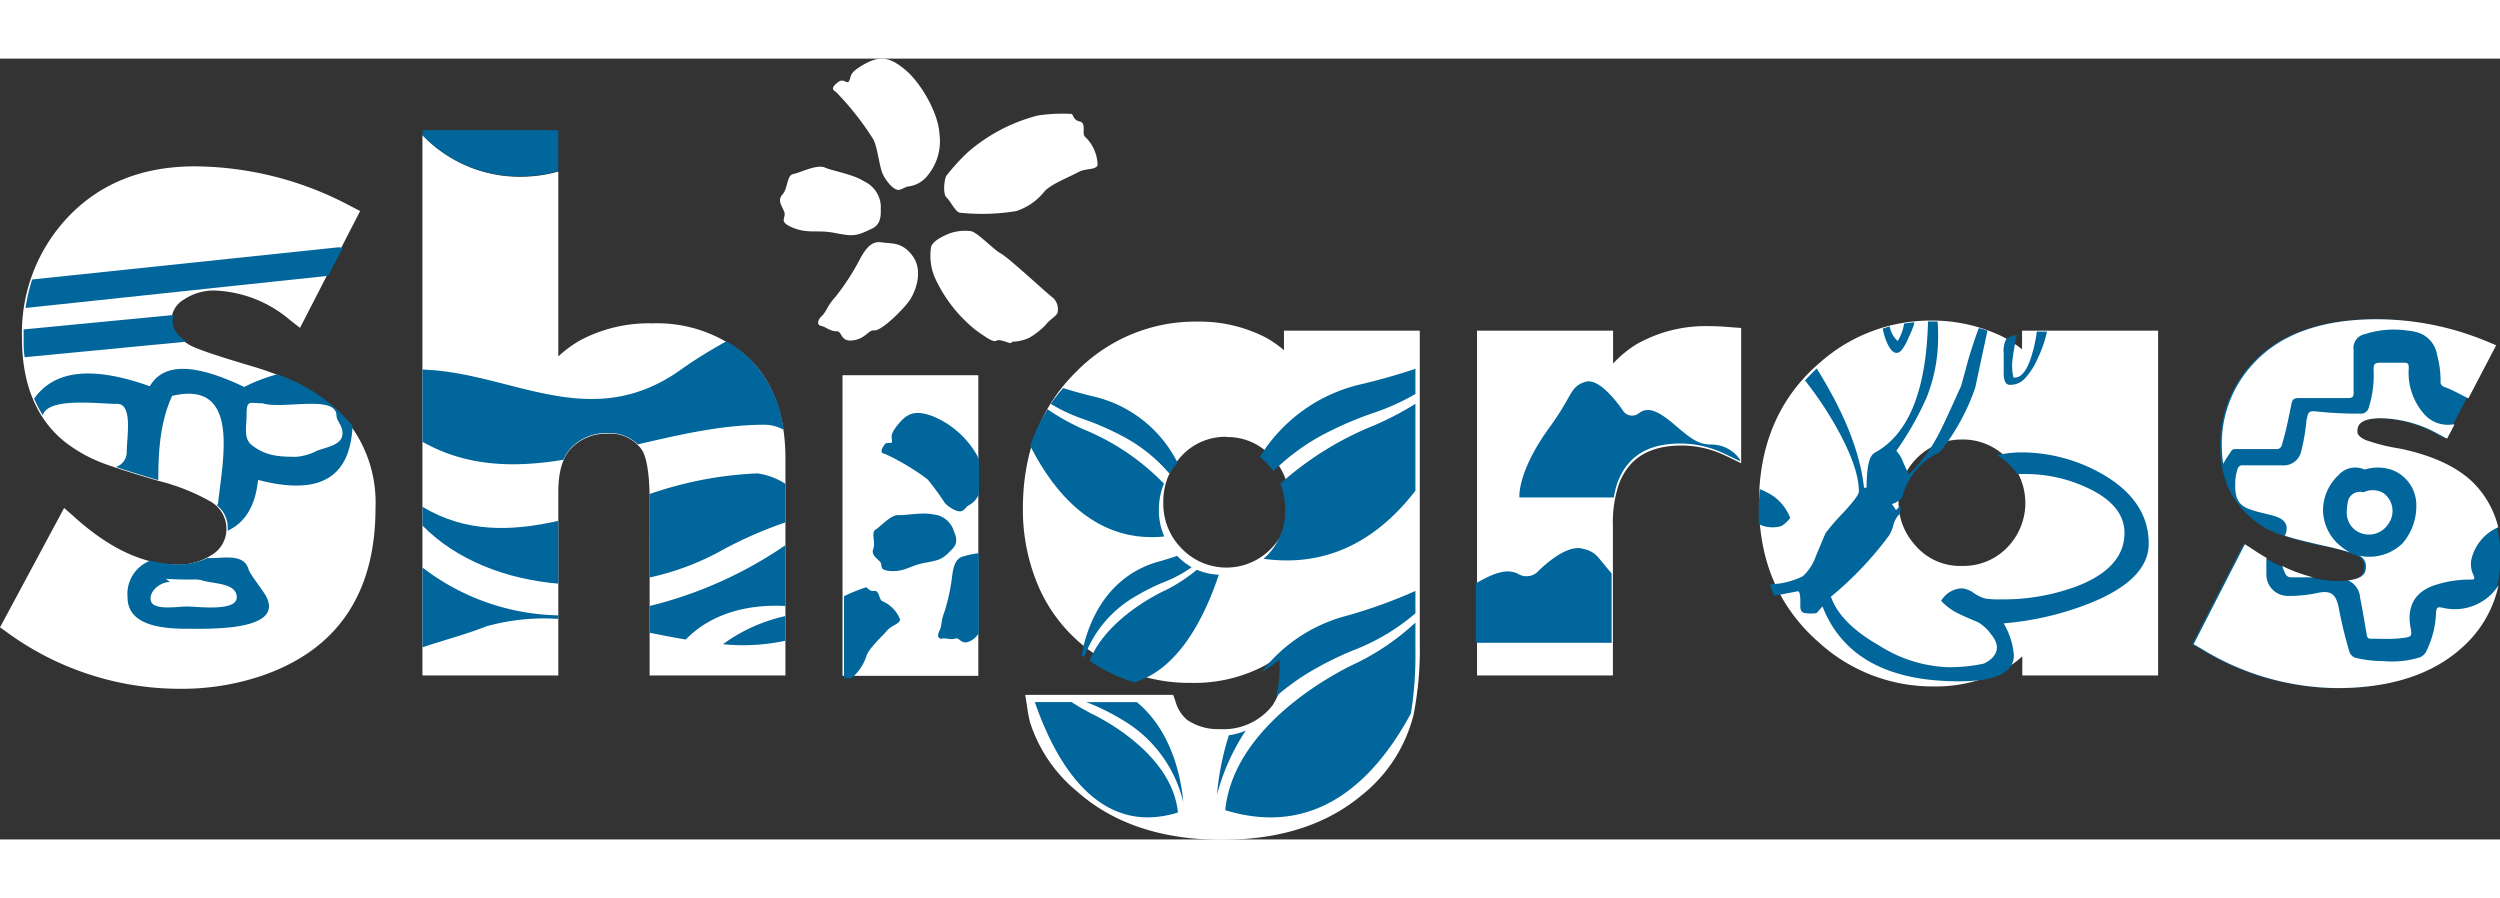 <svg xmlns="http://www.w3.org/2000/svg" width="103" height="37" viewBox="0 0 287.74 89.87">
    <rect x="0" y="0" width="287.74" height="89.87" fill="#333333" stroke="none"/>
    <defs>
        <style>.cls-1{fill:#fff;}.cls-2{fill:#00669b;}</style>
    </defs>
    <g id="Capa_2" data-name="Capa 2">
        <g id="Capa_1-2" data-name="Capa 1">
            <path class="cls-1"
                  d="M85.69,34.06a15.8,15.8,0,0,0-10.58-3.59,16.83,16.83,0,0,0-8.42,2,13.49,13.49,0,0,0-2.43,1.81V13a16,16,0,0,1-4.36.6A15.46,15.46,0,0,1,48.62,8.8V71H64.26V49.85c0-2.28.5-4,1.49-5a5.57,5.57,0,0,1,4.18-1.68,4.42,4.42,0,0,1,3.94,1.85c.33.49.9,1.9.9,5.9V71H90.4v-25C90.4,40.79,88.82,36.75,85.69,34.06Z"/>
            <path class="cls-1"
                  d="M28.82,35.35c-5.13-1.51-6.57-2.14-7-2.39-2.1-1.23-2.1-2.35-2.1-2.72a2.89,2.89,0,0,1,1.51-2.55,6.17,6.17,0,0,1,3.46-1,14.19,14.19,0,0,1,8.7,3.41l1.14.89,6.92-13.45L40.4,17a38.51,38.51,0,0,0-18-4.6c-6.23,0-11.29,2.12-15,6.3A19.4,19.4,0,0,0,2.53,32.17c0,5.23,1.62,9.22,4.83,11.86a16.78,16.78,0,0,0,4,2.34c1,.42,3.2,1.15,6.84,2.22a23.82,23.82,0,0,1,5.93,2.33A3.63,3.63,0,0,1,26.06,54a3.47,3.47,0,0,1-1.73,3.15,7.09,7.09,0,0,1-4,1.09c-3.78,0-7.76-1.85-11.81-5.52l-1.14-1L0,65.46l.86.61a33.7,33.7,0,0,0,19.8,6.46A28.7,28.7,0,0,0,30.22,71c8.65-3,13-9.48,13-19.29a15,15,0,0,0-3-9.65C37.93,39.14,34.09,36.89,28.82,35.35Z"/>
            <rect class="cls-1" x="96.97" y="36.44" width="15.63" height="34.6"/>
            <path class="cls-1"
                  d="M147.78,33.56a12.68,12.68,0,0,0-2.19-1.51,16.73,16.73,0,0,0-7.78-1.78A19.16,19.16,0,0,0,123.91,36c-4.1,4-6.18,9.36-6.18,15.78a22.38,22.38,0,0,0,1.45,8.11,18,18,0,0,0,7.09,8.82,19.48,19.48,0,0,0,10.86,3.14,17.28,17.28,0,0,0,8.45-2,17,17,0,0,0,2.2-1.5v.92a8.58,8.58,0,0,1-1.29,5.13,7.11,7.11,0,0,1-6.08,2.77,6.24,6.24,0,0,1-3.8-1.08,4.26,4.26,0,0,1-1.3-2.06l-.28-.8H118l.22,1.38a14.08,14.08,0,0,0,.35,1.83,17,17,0,0,0,5.38,7.89c4.15,3.7,9.77,5.58,16.69,5.58,6.62,0,12-1.72,16.06-5.11a17.1,17.1,0,0,0,6-9.3,38.73,38.73,0,0,0,.71-8.19v-36H147.78Zm-6.61,10a6.76,6.76,0,0,1,5.14,2.2,7.41,7.41,0,0,1,2.11,5.33,7.3,7.3,0,0,1-2.12,5.3,7.14,7.14,0,0,1-10.29,0,7.3,7.3,0,0,1-2.12-5.3,7.47,7.47,0,0,1,1.72-4.91A6.85,6.85,0,0,1,141.17,43.53Z"/>
            <path class="cls-1"
                  d="M196.65,30.79a16.12,16.12,0,0,0-8.32,2.1,12.78,12.78,0,0,0-2.67,2.21V31.31H170V71h15.64V53.87a14,14,0,0,1,.65-4.78c1.1-3.07,3.49-4.56,7.29-4.56a11.77,11.77,0,0,1,5.1,1.21l1.72.83V31l-1.11-.08C198.27,30.83,197.37,30.79,196.65,30.79Z"/>
            <path class="cls-1"
                  d="M232.73,33.46a13.24,13.24,0,0,0-2.42-1.55,18.61,18.61,0,0,0-8-1.76A19.19,19.19,0,0,0,209.45,35c-4.68,4-7,9.47-7,16.18s2.32,12,6.88,16a19.42,19.42,0,0,0,13.16,5.08,16.71,16.71,0,0,0,8.27-2,11.34,11.34,0,0,0,2-1.47V71h15.63V31.31H232.73ZM231,46a7.33,7.33,0,0,1,0,10.29,7,7,0,0,1-5.18,2.1,6.79,6.79,0,0,1-5.53-2.55,7.25,7.25,0,0,1,5.53-12A7,7,0,0,1,231,46Z"/>
            <path class="cls-2"
                  d="M284.29,48.67c-1.79-1.74-4.55-3-8.22-3.78a21.8,21.8,0,0,1-4-1c-.93-.44-.93-.82-.93-.94,0-.51,0-1.56,2.77-1.56a14.14,14.14,0,0,1,6.5,1.79l1.06.56L287.13,33l-1.21-.5A33,33,0,0,0,273.35,30c-6.3,0-11.07,1.71-14.16,5.09a13.5,13.5,0,0,0-3.65,9.36,12.32,12.32,0,0,0,.86,4.8,10.27,10.27,0,0,0,6.08,5.55,39.15,39.15,0,0,0,4.95,1.3,17.46,17.46,0,0,1,3.85,1.12,1.32,1.32,0,0,1,.83,1.25c0,.54,0,1.66-2.93,1.66s-6.3-1.18-9.85-3.51l-1.12-.73L252.3,67.4l1,.58a30.22,30.22,0,0,0,15.54,4.47c6.07,0,10.87-1.54,14.27-4.57a13.62,13.62,0,0,0,4.66-10.63A11.44,11.44,0,0,0,284.29,48.67Z"/>
            <path class="cls-1"
                  d="M100,19.74c.58-.28,1.46-.53,1.37-2.36a3.29,3.29,0,0,0-1.87-3.23c-1.3-.85-3.61-1.2-4.55-1.61s-2.83.59-3.63.74-.61,1.64-1.26,2.36,0,1.37.22,2.05-.76,1.07,1,1.78,2.76.21,4.72.58S98.39,20.5,100,19.74Z"/>
            <path class="cls-1"
                  d="M103.4,15.11c-.57,0-1.42-1-1.81-1.86s-.61-3.18-1.1-4a33,33,0,0,0-4.27-5.41c-.59-.32-.38-.67.28-1.16s1,.41,1.26-.17S97.71,1.63,99.5.63s2.93-.83,4.73.69,3.79,5,3.9,7.37a6.18,6.18,0,0,1-1.37,4.77,3.29,3.29,0,0,1-2.12,1.24C104.18,14.73,103.86,15.08,103.4,15.11Z"/>
            <path class="cls-1"
                  d="M107.55,25.1a6.53,6.53,0,0,1-.39-3.41c.19-.7,1.31-1.21,1.87-1.47a5.35,5.35,0,0,1,2.73-.36c.82.19,2.51,2.06,3.45,2.58s5.38,4.67,6,5.1a1.78,1.78,0,0,1,.53,1.58c0,.46-.88.84-1.41,1.55a8.52,8.52,0,0,1-1.88,1.47,4.83,4.83,0,0,1-1.93.44c-.21.35-.57,0-1.38-.16s-.14.81-2.92-1.24A16.46,16.46,0,0,1,107.55,25.1Z"/>
            <path class="cls-1"
                  d="M110.52,17.74c-.51,0-1.1-1.32-1.58-1.76s-.22-2.28,0-2.52a25.29,25.29,0,0,1,2.39-2.63,19.69,19.69,0,0,1,8.16-4.29,19.74,19.74,0,0,1,3.77-.18c.34,0,.15.68,1,.87s.18,1.48.66,1.8a4.64,4.64,0,0,1,1.41,3.25c-.31.59-1.36.3-2.25.8s-3.25,1.42-3.9,2.25a6.86,6.86,0,0,1-3.22,2.22A24.46,24.46,0,0,1,110.52,17.74Z"/>
            <path class="cls-1"
                  d="M100.63,31.28c.82.1,3.54-2.58,4.18-3.64s1.44-3.28.22-4.94-2.47-1.37-3.51-1.55-1.7.43-2.44,1.73a27.69,27.69,0,0,1-2.88,4.49c-1.09,1.2-1,1.65-1.61,2.25s-.51,1.08-.06,1.15,1.06.64,1.75.61.4,1.24,1.88,1.05S99.94,31.2,100.63,31.28Z"/>
            <path class="cls-2"
                  d="M109.42,56.63c.37-.39,1-.84.37-2.23a2.72,2.72,0,0,0-2.4-1.94c-1.25-.28-3.14.13-4,.08s-2,1.3-2.59,1.65,0,1.44-.28,2.19.36,1.07.76,1.52-.26,1,1.3,1.08,2.2-.64,3.82-.94S108.43,57.68,109.42,56.63Z"/>
            <path class="cls-2"
                  d="M107.31,41.14c-1.83-.65-2.78-.44-3.86.86s-.8,1.48-.78,2-.55-.07-.92.5-.43.91.12,1a26.62,26.62,0,0,1,4.89,2.93,30,30,0,0,1,2,2.73c.56.58,1.5,1.1,1.94.91s.49-.53.84-.68a2.47,2.47,0,0,0,1.13-1.28V46.2c-.06-.16-.12-.33-.2-.51A10.42,10.42,0,0,0,107.31,41.14Z"/>
            <path class="cls-2"
                  d="M99.74,68.72c.26-.84,1.81-2.24,2.36-2.89s1.43-.73,1.5-1.27a3.82,3.82,0,0,0-2-2.1c-.46-.11-.35-1.29-1-1.2s-.73-.5-1-.39a21.86,21.86,0,0,0-2.46,1v9.45H98A5.77,5.77,0,0,0,99.74,68.72Z"/>
            <path class="cls-2"
                  d="M111,57.26c-.86.17-1.19.83-1.38,2.05a23.41,23.41,0,0,1-.9,4.32c-.49,1.24-.25,1.55-.59,2.21s-.07,1,.3.91,1,.18,1.52,0,.68.84,1.77.26a2.29,2.29,0,0,0,.93-.89V56.93A8.45,8.45,0,0,0,111,57.26Z"/>
            <path class="cls-2" d="M39.44,21.79a1.7,1.7,0,0,0-.64-.06L3.7,25.42a20.36,20.36,0,0,0-.76,3.28L37.77,25Z"/>
            <path class="cls-2"
                  d="M14.68,62c0,3.21,3.86,3.62,6.81,3.62,2.39,0,11.39.33,9.1-3.8-.43-.78-1.86-2.51-2-3.09-.57-1.92-3.25-1.12-4.7-1.26a7.55,7.55,0,0,1-3.41.74,12.52,12.52,0,0,1-3.17-.43A4.1,4.1,0,0,0,14.68,62Zm4.86-1.77-.44-.36c.92.07,2,.09,3.09.09a3.33,3.33,0,0,1,1.06.09c1.28.42,4,.27,4,1.95s-4.45,1.06-5.74,1.06c-1.13,0-3.94.51-4.16-.71C17.15,61.3,18.43,60.24,19.54,60.24Z"/>
            <path class="cls-2"
                  d="M29.7,48.49c7.69,2,10.6-.77,10.88-6.18l-.2-.28a19.58,19.58,0,0,0-8.49-5.69,19.52,19.52,0,0,0-3.78,1.45c-5.06-2.4-9.1-3.1-10.87-.08-6.61-2.36-11-1.87-13.31,1.43a13.28,13.28,0,0,0,1,1.91c.57-2.11,6.46-1.31,8.51-1.31,1.89-.09,1.15,3.85,1.15,5.48A1.82,1.82,0,0,1,13.34,47c1.17.4,2.79.9,4.88,1.52,0-3.46.23-6.73,1.59-9.7,7.93-1.89,5.8,7.42,5.3,12.28a.53.53,0,0,1-.15.31A3.26,3.26,0,0,1,26.21,54c0,.12,0,.23,0,.34C28.16,53.42,29.39,51.56,29.7,48.49ZM28.38,41c0-1.78.33-1.33,1.85-1.33,2.18.74,8.35-1,8.49,1.33,0,.73.7,1.17.7,2.12,0,1.32-1.65,1.55-2.91,2a6.38,6.38,0,0,1-2.39.71c-2.17,0-3.56-.13-5.12-1.33C28,43.75,28.38,42.37,28.38,41Z"/>
            <path class="cls-2"
                  d="M19.88,30.24a2.86,2.86,0,0,1,.09-.73L2.72,31.17c0,.33,0,.66,0,1,0,.76,0,1.49.12,2.2l18.6-1.79C19.89,31.5,19.88,30.57,19.88,30.24Z"/>
            <path class="cls-2" d="M232.17,31.82a2.19,2.19,0,0,0-1.16.4c.31.16.61.34.92.54A3,3,0,0,1,232.17,31.82Z"/>
            <path class="cls-2"
                  d="M242.06,47.87a18.85,18.85,0,0,0-9.58-2.55,12.35,12.35,0,0,0-2.63.33,7.56,7.56,0,0,1,1.57,1.25,9.16,9.16,0,0,1,.76.91c.35,0,.69,0,1,0a16.82,16.82,0,0,1,7.05,1.58c2.85,1.33,4.29,3.06,4.29,5.2q0,4-5.43,6.12a24.29,24.29,0,0,1-8.77,1.53,10.48,10.48,0,0,1-1.85-.1,4.7,4.7,0,0,1-1.31-.64,2.7,2.7,0,0,0-1.33-.53,2.87,2.87,0,0,0-2.41,1.44,6.76,6.76,0,0,0,2,1.47c.76.36,1.51.69,2.27,1a4.91,4.91,0,0,1,1.49,1.4c1.86,2.24-.85,3.35-.85,3.35a18.39,18.39,0,0,1-4.29.41,15.73,15.73,0,0,1-7.69-2.45c-3-1.7-4.89-3.58-5.62-5.66a39.36,39.36,0,0,0,6.66-7,4.18,4.18,0,0,0,.51-1.17,3.12,3.12,0,0,1,.57-1.18l.25-.22a6.88,6.88,0,0,1,.06-.92c-.2.17-.38.35-.56.53-.06-.14-.47-.71-.47-.71a2.39,2.39,0,0,0,1.18-.73,7.74,7.74,0,0,1,1.57-3.12,7.19,7.19,0,0,1,2.74-2.1l.11-.12a24.72,24.72,0,0,0,4-7.34q.69-3.27,1.4-6.54c-.31-.11-.63-.21-1-.3-.41,1.11-.83,2.36-1.25,3.78-.33,1.26-.6,2.23-.79,2.9-1.38,3.06-2.22,4.87-2.52,5.41a17,17,0,0,1-3.5,4.74c-.23-.47-.44-.93-.64-1.38a4,4,0,0,0-.79-1.32,35.33,35.33,0,0,0,3.5-6.17A18.73,18.73,0,0,0,223.07,32c0-.57,0-1.16-.07-1.75h-.4c-.23,0-.46,0-.69,0q-.3,12-6.19,15.14c-.49.36-.85,1.13-.89,4h-.29q-.64-5.91-5.18-13.3l-.26-.42c-.47.44-.92.9-1.35,1.37a41.8,41.8,0,0,1,3.39,5q2.81,4.89,2.81,7.8c0,.31-.56,1.07-1.68,2.3a29.07,29.07,0,0,0-2.12,2.42c-.1.18-.49,1.11-1.18,2.78a5.46,5.46,0,0,1-1.48,2.24,8.88,8.88,0,0,1-3.8.92c.15.45.33.89.51,1.33l2.7-.52c.37-.08.31,1.32.31,1.51,0,.48,0,.93.57,1a4.21,4.21,0,0,0,1.29,0l.69-.77q3.39,8.63,15.72,8.62,6.32,0,6.31-3A8.55,8.55,0,0,0,230.61,65a34.59,34.59,0,0,0,10.1-2.39q6.6-2.7,6.6-6.79Q247.31,50.94,242.06,47.87Z"/>
            <path class="cls-2"
                  d="M205.05,53.79a3.87,3.87,0,0,0,1-.92,5.53,5.53,0,0,0-2.07-2.6,8.32,8.32,0,0,0-1.44-.72c-.08.89-.12,1.79-.12,2.72,0,.44,0,.88,0,1.31a3.53,3.53,0,0,0,1.38.36A3.46,3.46,0,0,0,205.05,53.79Z"/>
            <path class="cls-2"
                  d="M218.8,33.62a5.1,5.1,0,0,0,.83-1.43,12.82,12.82,0,0,0,.64-1.52,1.91,1.91,0,0,0,.06-.33c-.39.05-.79.09-1.18.16a5.27,5.27,0,0,1-.73,2,2.93,2.93,0,0,1-.92-1.68l-.81.25a7.37,7.37,0,0,0,.2.81C217.1,32.62,217.84,34.56,218.8,33.62Z"/>
            <path class="cls-2"
                  d="M233.87,34.06c-.55,1.87-1.26,2.75-2.13,2.65a6,6,0,0,1-.06-2.39c0-.13.13-.91.25-1.56-.31-.2-.61-.38-.92-.54a.83.83,0,0,0-.14.13,3,3,0,0,0-.25,1.6c0,.76,0,1.53,0,2.29,0,.44.05,1.13.54,1.29a2.21,2.21,0,0,0,1.93-.76,7.84,7.84,0,0,0,1.44-2.26,13.92,13.92,0,0,0,1.07-3.09h-1.17A16.46,16.46,0,0,1,233.87,34.06Z"/>
            <path class="cls-2"
                  d="M145,45.85a7.29,7.29,0,0,1,.84.75,7.39,7.39,0,0,1,.72.89A24.55,24.55,0,0,1,152.82,43a41.15,41.15,0,0,1,5.43-2.28,25.85,25.85,0,0,0,4.66-2.12v-2.9c-3.32,1.12-6.39,1.81-6.39,1.81A18.53,18.53,0,0,0,145,45.85Z"/>
            <path class="cls-2"
                  d="M158.19,42.2a36.84,36.84,0,0,0-10.84,6.73,7.75,7.75,0,0,1,.57,3,7.3,7.3,0,0,1-2.12,5.3l-.36.34c7.92,1.1,13.56-2.76,17.47-7.84v-10A35.15,35.15,0,0,1,158.19,42.2Z"/>
            <path class="cls-2"
                  d="M134,55a7.6,7.6,0,0,1-.62-3.08,7.77,7.77,0,0,1,.59-3,27.38,27.38,0,0,0-9.23-6.24,25.61,25.61,0,0,1-4.17-2.32,19.59,19.59,0,0,0-2,4.19C121.41,50.18,126.25,55.79,134,55Z"/>
            <path class="cls-2"
                  d="M124.7,41.49a32.14,32.14,0,0,1,4.22,1.82,18.28,18.28,0,0,1,5.67,4.45,7.21,7.21,0,0,1,.53-.74c.14-.17.28-.32.43-.48A14.5,14.5,0,0,0,126,38.92s-1.62-.37-3.64-1c-.51.59-1,1.2-1.42,1.82A19.37,19.37,0,0,0,124.7,41.49Z"/>
            <path class="cls-2"
                  d="M145.19,70.62a16.91,16.91,0,0,0,2.09-1.44v.92a11.61,11.61,0,0,1-.43,3.33,27,27,0,0,1,4-2.9,37.6,37.6,0,0,1,5.31-2.59,24.17,24.17,0,0,0,6.75-4.1V61.27a58,58,0,0,1-8.44,3A18.12,18.12,0,0,0,145.19,70.62Z"/>
            <path class="cls-2"
                  d="M140.07,84.72a24.94,24.94,0,0,1,3.31-7.38,7.39,7.39,0,0,1-1.94.54A31.19,31.19,0,0,0,140.07,84.72Z"/>
            <path class="cls-2"
                  d="M162.91,64.91a28,28,0,0,1-6.81,4.67s-14,6.2-15.08,16.92c10.43,3.21,17.17-3.37,21.37-11.13a42,42,0,0,0,.52-7.23Z"/>
            <path class="cls-2"
                  d="M130.88,61.78a23.76,23.76,0,0,1,3.27-1.6,14.29,14.29,0,0,0,3-1.64,7.52,7.52,0,0,1-1.67-1.31l0,0c-1.35.46-2.37.73-2.37.73-6,1.83-8,7.31-8.63,10.71l.31.22A13.4,13.4,0,0,1,130.88,61.78Z"/>
            <path class="cls-2"
                  d="M130.56,71.79c5.16-1.54,8.14-7.63,9.72-12.39a7,7,0,0,1-2.53-.57,18.68,18.68,0,0,1-3.63,2.37s-6.61,2.92-8.71,8.09c.12.08.23.18.36.26A19,19,0,0,0,130.56,71.79Z"/>
            <path class="cls-2"
                  d="M135.58,86.77c-.72-7.24-10.05-11.42-10.05-11.42-.84-.44-1.56-.87-2.2-1.29H119.1C121.45,80.87,126.35,89.65,135.58,86.77Z"/>
            <path class="cls-2"
                  d="M125.49,74.24A26,26,0,0,1,129,76a15,15,0,0,1,7.19,9.58c-.19-2.27-1.09-8-5.34-11.51h-5.83Z"/>
            <path class="cls-2"
                  d="M90.4,63v-7A47.55,47.55,0,0,1,74.77,63v3.08c1.4.28,2.79.55,4.16.78C81.91,63.79,86.19,62.78,90.4,63Z"/>
            <path class="cls-2" d="M83.21,67.4A23.35,23.35,0,0,0,90.4,67V64.16A19.06,19.06,0,0,0,83.21,67.4Z"/>
            <path class="cls-2"
                  d="M74.77,59.72a30.59,30.59,0,0,0,8.41-3.18,47.27,47.27,0,0,1,7.22-3.16V48.94a8,8,0,0,0-3.22-1.2,43,43,0,0,0-12.42,2.38c0,.24,0,.48,0,.73Z"/>
            <path class="cls-2"
                  d="M48.62,58.57v9.19c2.52-.85,5.07-1.51,7.37-2.42a24.45,24.45,0,0,1,8.27-.85v-.41A26.49,26.49,0,0,1,48.62,58.57Z"/>
            <path class="cls-2" d="M64.26,53.2c-5.39,1.22-10.66,1.38-15.64-1.62v2.16c3.93,4,9.64,6.18,15.64,6.69Z"/>
            <path class="cls-2"
                  d="M85.69,34a14.22,14.22,0,0,0-2.08-1.47c-1.79,1-3.58,2.08-5.23,3.26-10.45,7.46-19.5.31-29.76,0V44.1c5.1,2.89,10.58,3,16.23,2.07a4.63,4.63,0,0,1,.9-1.39,5.57,5.57,0,0,1,4.18-1.68,4.58,4.58,0,0,1,3.48,1.3c4.85-1.13,9.75-2.26,14.57-2.26a4.57,4.57,0,0,1,2.19.57A13.72,13.72,0,0,0,85.69,34Z"/>
            <path class="cls-2" d="M59.9,13.55a16,16,0,0,0,4.36-.6V8.23H48.62V8.8A15.46,15.46,0,0,0,59.9,13.55Z"/>
            <path class="cls-1"
                  d="M274.82,53.65a2.55,2.55,0,0,0-.45-3.61,2.4,2.4,0,0,0-2.32-.13l-.07,0a1.4,1.4,0,0,0-1.73,1,7,7,0,0,0-.15,1.44,2.51,2.51,0,0,0,1,1.93A2.65,2.65,0,0,0,274.82,53.65Z"/>
            <path class="cls-1"
                  d="M263,59.21a.72.72,0,0,0,.75.49h2.47a18.69,18.69,0,0,1-3.54-1.3A7.68,7.68,0,0,0,263,59.21Z"/>
            <path class="cls-1"
                  d="M257.44,44.94c1.5,0,3,0,4.5,0a.62.62,0,0,0,.71-.53c.47-1.54.77-3.11,1.09-4.68.11-.55.33-.66.84-.66,1.88,0,3.77,0,5.65,0,.54,0,.69-.16.66-.68,0-.89,0-1.78,0-2.67V33.53a1.62,1.62,0,0,1,1.26-1.81,10.87,10.87,0,0,1,5-.41,5.42,5.42,0,0,1,1.36.29,3.25,3.25,0,0,1,2,2.56,10.89,10.89,0,0,1,.39,3,.58.58,0,0,0,.42.62c1,.38,1.86.87,2.78,1.33l3.2-6.12-1.21-.5A33,33,0,0,0,273.53,30c-6.3,0-11.06,1.71-14.16,5.09a13.5,13.5,0,0,0-3.65,9.36,15.09,15.09,0,0,0,.16,2.18c.28-.5.62-1,.93-1.47C257,44.9,257.21,44.94,257.44,44.94Z"/>
            <path class="cls-1"
                  d="M281.08,63.19c-.55-.11-.63,0-.7.52a10.79,10.79,0,0,1-1.18,4.61,1.39,1.39,0,0,1-.77.62,11.07,11.07,0,0,1-4.17.4,13.12,13.12,0,0,1-3.12-.37,1.07,1.07,0,0,1-.75-.76A51.48,51.48,0,0,1,269.14,63c-.35-1.42-.9-1.8-2.37-1.51a14.84,14.84,0,0,1-3.39.35,2.46,2.46,0,0,1-2.53-2.54c0-.61,0-1.23,0-1.85-.45-.26-.9-.53-1.35-.83l-1.12-.73L252.48,67.4l1,.58A30.22,30.22,0,0,0,269,72.45c6.07,0,10.87-1.54,14.27-4.57a13.31,13.31,0,0,0,4.3-7.26,6.15,6.15,0,0,1-.59.78A6,6,0,0,1,281.08,63.19Z"/>
            <path class="cls-1"
                  d="M276.25,44.89a21.8,21.8,0,0,1-4-1c-.92-.44-.92-.82-.92-.94,0-.51,0-1.56,2.76-1.56a14.1,14.1,0,0,1,6.5,1.79l1.06.56.85-1.62a1.13,1.13,0,0,0-.33,0A3.61,3.61,0,0,1,279,40.9a7.21,7.21,0,0,1-1.76-5.32c0-.44-.11-.59-.56-.58-.91,0-1.82,0-2.73,0-.63,0-.77.18-.76.78a12.45,12.45,0,0,1-.55,4.37.92.92,0,0,1-1,.71,44,44,0,0,1-4.74-.22c-1.18-.13-1.22-.1-1.45,1.08a.62.62,0,0,0,0,.13,23.27,23.27,0,0,1-.58,3.3,2.07,2.07,0,0,1-2.25,1.66c-1.48,0-3,0-4.44,0a.58.58,0,0,0-.65.45,5,5,0,0,0-.26,1.54c-.09,2.23.61,2.78,2.28,3.27.77.23,1.56.37,2.32.61,1.2.37,1.61,1.13,1.11,2.23.88.3,2.41.69,4.66,1.19,1.37.31,2.27.55,2.86.74a5.14,5.14,0,0,1-1-.65A5.42,5.42,0,0,1,267.37,52a5.59,5.59,0,0,1,1.79-4.07,2.57,2.57,0,0,1,3-.63,5,5,0,0,1,3.28.09,4.33,4.33,0,0,1,2.67,4.08,6.54,6.54,0,0,1-1.6,4.33,5.47,5.47,0,0,1-5.09,1.38l.06,0a1.32,1.32,0,0,1,.83,1.25c0,.48,0,1.41-2.07,1.62a2.33,2.33,0,0,1,1.4,2c.28,1.41.52,2.82.76,4.24.05.32.15.5.51.48,1.22,0,2.45.08,3.67-.09,1-.13,1.05-.21.87-1.18-.43-2.21.31-4,2.59-4.83a12.9,12.9,0,0,1,4.36-.71c.38,0,.47-.07.31-.46a2.93,2.93,0,0,1-.28-1.78,5.33,5.33,0,0,1,3.11-3.78,10.89,10.89,0,0,0-3-5.25C282.68,46.93,279.92,45.66,276.25,44.89Z"/>
            <path class="cls-2"
                  d="M182.05,56.38c-2.11-.46-5.16,2.77-5.16,2.77a1.88,1.88,0,0,1-2.12.18c-1.19-.64-2.58-.27-4.79,1l-.12.07v6.84h15.63v-8C183.8,57.35,183.82,56.77,182.05,56.38Z"/>
            <path class="cls-2"
                  d="M197,44.42c-1.64,0-2.5-.79-4.37-2.37s-3-2-4-1.24a1.24,1.24,0,0,1-1.79-.23s-2.58-3.95-4.37-3.38-1.4,1.46-4,5.07c-3.9,5.3-3.59,8.24-3.59,8.24h10.86a10.19,10.19,0,0,1,.41-1.65c1.11-3.07,3.49-4.56,7.3-4.56a11.8,11.8,0,0,1,5.1,1.21l1.72.82v-.18A4,4,0,0,0,197,44.42Z"/>
        </g>
    </g>
</svg>
